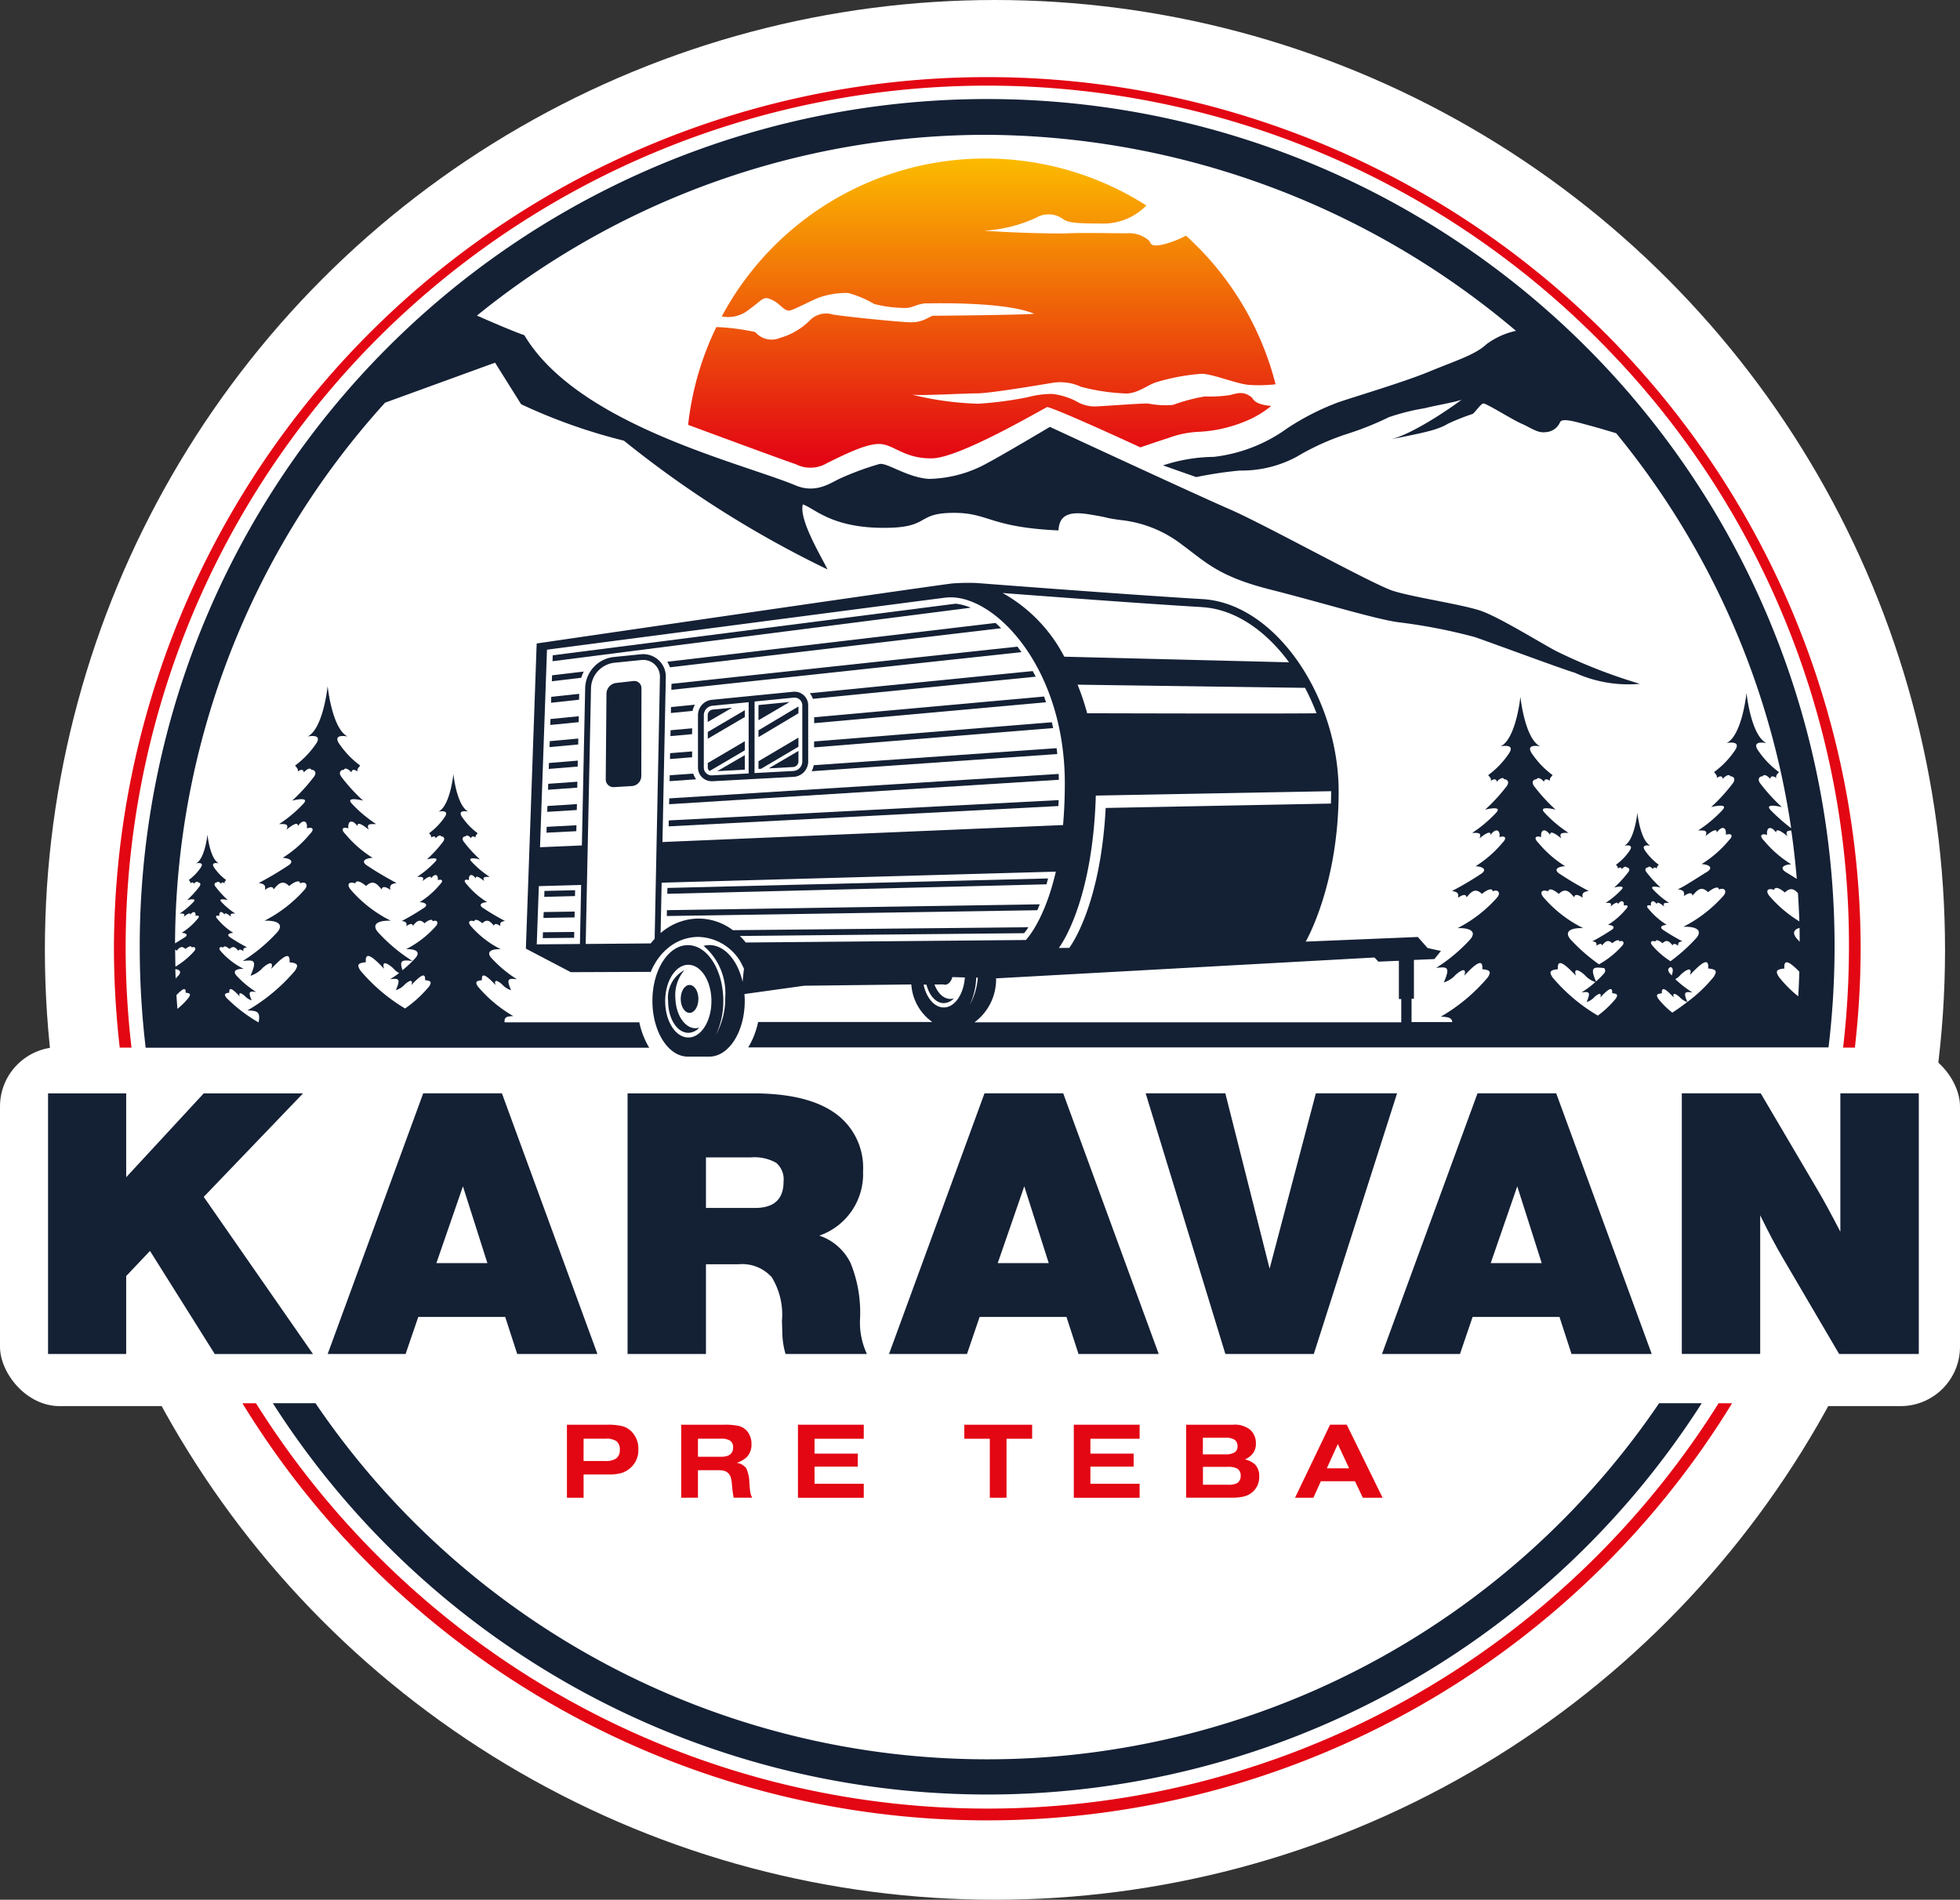 <svg xmlns="http://www.w3.org/2000/svg" xmlns:xlink="http://www.w3.org/1999/xlink" width="165.039" height="160" viewBox="0 0 165.039 160"><rect x="0" y="0" width="165.039" height="160" fill="#333333" stroke="none"/><defs><linearGradient id="a" x1="0.5" y1="0.005" x2="0.5" y2="0.971" gradientUnits="objectBoundingBox"><stop offset="0" stop-color="#fbba00"/><stop offset="1" stop-color="#e30613"/></linearGradient></defs><g transform="translate(-364.792 -14.944)"><circle cx="80" cy="80" r="80" transform="translate(368.571 14.944)" fill="#fff"/><rect width="165.039" height="30.236" rx="5" transform="translate(364.792 103.133)" fill="#fff"/><g transform="translate(368.838 21.172)"><path d="M152.423,34.021c-.765-.657-1.371-.329-1.916-.221a11.493,11.493,0,0,1-2.08.108,15.45,15.45,0,0,0-2.681.714,7.522,7.522,0,0,1-2.029-.108c-.329-.057-3.067.164-4.217.221a3.055,3.055,0,0,1-1.916-.437,5.95,5.95,0,0,0-1.972-.6,7.62,7.62,0,0,0-2.08.272,30.6,30.6,0,0,1-4.161.55,25.975,25.975,0,0,1-5.589-.765c.822.108,4.382-.108,5.476-.108s5.311-.714,6.3-.878a4.168,4.168,0,0,1,2.466.329,17.165,17.165,0,0,0,3.56.55c1.094.108,1.916-.657,2.738-.93A17.674,17.674,0,0,1,148.149,32c.93,0,2.9.822,3.945.93a12.546,12.546,0,0,0,2.3-.046,25.243,25.243,0,0,0-7.546-12.518,8.559,8.559,0,0,1-1.87.729c-1.207.272-1.043-.108-1.258-.329a2.543,2.543,0,0,0-1.865-.6c-1.1,0-3.616-.056-4.875,0s-4.982-.056-7.119-.221a12.073,12.073,0,0,0,4.381-1.094,2.062,2.062,0,0,1,2.245.108c.385.272.822.385,3.174.385a5.065,5.065,0,0,0,3.852-1.52,25.183,25.183,0,0,0-35.751,9.343,2.772,2.772,0,0,0,2.322-.6c.986-.714,1.094-.986,1.536-.93a2.422,2.422,0,0,1,1.043.6c.221.164.437.437.765.437s2.029-.93,2.522-1.094a6.887,6.887,0,0,1,2.466-.385,9.2,9.2,0,0,1,2.193.93,10.83,10.83,0,0,0,2.681.329c.488,0,1.043-.385,1.7-.385s6.626-.164,9.092.878c-1.587.108-8.162.164-8.491.164s-.822.6-2.029.55-5.532-.493-6.462-.657a1.911,1.911,0,0,0-1.972.55,5.838,5.838,0,0,1-2.466,1.423,1.8,1.8,0,0,1-2.08-.493,18.788,18.788,0,0,0-3.277-.421A25,25,0,0,0,104.93,36.3c2.4.889,8.48,3.133,9.051,3.308a2.724,2.724,0,0,0,2.681-.108c1.479-.714,3.287-1.644,4.438-1.587s2.08,1.258,4.382,1.207,8.82-3.888,9.693-4.325c1.207.329,7.833,3.4,7.833,3.4s1.752-.6,2.3-.765a8.394,8.394,0,0,1,2.738-.55,11.773,11.773,0,0,0,4.053-.986,8.38,8.38,0,0,0,1.931-1.187c-.827-.072-1.4-.267-1.6-.678Z" transform="translate(-51.032 -6.746)" fill="url(#a)"/><path d="M6.58,182.539V189.1H0V167.15H6.58v7.063l6.529-7.063h8.362l-8.362,8.717,9.2,13.237h-8.27l-5.455-8.686-2.008,2.121Z" transform="translate(0 -81.292)" fill="#142034"/><path d="M53.468,185.976,52.4,189.094H45.84l8.044-21.954H60.51l8.044,21.954H61.8l-1.012-3.118Zm1.526-4.536h4.294l-2.06-6.467Z" transform="translate(-22.294 -81.287)" fill="#142034"/><path d="M101.605,181.543V189.1h-6.6V167.15h10.581q4.554,0,6.9,1.674a5.634,5.634,0,0,1,2.347,4.906,5.476,5.476,0,0,1-3.683,5.4,4.531,4.531,0,0,1,2.63,2.306,11.015,11.015,0,0,1,.8,4.69,6.214,6.214,0,0,0,.58,2.974h-6.852a6.763,6.763,0,0,1-.272-1.752l-.031-1.048a6.053,6.053,0,0,0-.853-3.657,3.341,3.341,0,0,0-2.815-1.1h-2.733Zm0-9.01V176.8h4.135q2.4,0,2.4-2.219a1.831,1.831,0,0,0-.622-1.582,3.725,3.725,0,0,0-2.132-.457h-3.781Z" transform="translate(-46.207 -81.292)" fill="#142034"/><path d="M145.488,185.976l-1.063,3.118H137.86L145.9,167.14h6.626l8.044,21.954h-6.755l-1.012-3.118Zm1.526-4.536h4.294l-2.06-6.467Z" transform="translate(-67.047 -81.287)" fill="#142034"/><path d="M201.1,167.14l-7.011,21.954h-7.448L179.93,167.14h6.708l3.729,14.768,3.894-14.768Z" transform="translate(-87.507 -81.287)" fill="#142034"/><path d="M226.3,185.976l-1.063,3.118H218.67l8.044-21.954h6.626l8.044,21.954h-6.755l-1.012-3.118H226.3Zm1.526-4.536h4.294l-2.06-6.467Z" transform="translate(-106.348 -81.287)" fill="#142034"/><path d="M287.78,167.14v21.954h-6.708L276.326,181q-.855-1.449-1.9-3.585v11.676h-6.6V167.14h6.642l4.715,8.008c.524.878,1.192,2.1,1.993,3.652V167.14h6.6Z" transform="translate(-130.257 -81.287)" fill="#142034"/><path d="M102.251,149.169a3.24,3.24,0,0,1,.77-2.229,2.63,2.63,0,0,0-1.371,2.615c0,1.474.76,2.666,1.7,2.666a1.289,1.289,0,0,0,.925-.437,1.115,1.115,0,0,1-.318.051c-.935,0-1.7-1.192-1.7-2.666Z" transform="translate(-49.437 -71.463)" fill="#142034"/><path d="M104.455,151.723c.411,0,.745-.524.745-1.176s-.334-1.176-.745-1.176-.745.524-.745,1.176S104.044,151.723,104.455,151.723Z" transform="translate(-50.438 -72.645)" fill="#142034"/><path d="M93.778,99.53l-1.484.169a.921.921,0,0,0-.812.909l-.062,7.207a.652.652,0,0,0,.683.657l1.52-.092a.846.846,0,0,0,.791-.853l.015-7.392a.6.6,0,0,0-.658-.6Z" transform="translate(-44.461 -48.405)" fill="#142034"/><path d="M107.752,108.831l6.842-.37a1.3,1.3,0,0,0,1.228-1.3v-4.721a1.148,1.148,0,0,0-1.145-1.151.831.831,0,0,0-.113.005l-6.852.678a1.3,1.3,0,0,0-1.171,1.294v4.412a1.151,1.151,0,0,0,1.145,1.151h.062Zm3.555-6.714,3.3-.329h.067a.653.653,0,0,1,.652.652v4.721a.809.809,0,0,1-.76.806l-3.262.175Zm-4.274,5.568v-4.412a.8.8,0,0,1,.724-.8l3.051-.3v6l-3.087.164h-.036A.653.653,0,0,1,107.033,107.685Z" transform="translate(-51.815 -49.261)" fill="#142034"/><path d="M116.643,86.86,82.715,91.206l-.015.5,35.217-4.51A4.731,4.731,0,0,0,116.643,86.86Z" transform="translate(-40.22 -42.244)" fill="#142034"/><path d="M101.736,93.754l27.887-3.293c-.159-.149-.313-.308-.473-.442l-27.64,3.267a2.662,2.662,0,0,1,.226.473Z" transform="translate(-49.368 -43.78)" fill="#142034"/><path d="M85.261,97.985,82.6,98.3l-.015.5,2.471-.293a3.306,3.306,0,0,1,.216-.524Z" transform="translate(-40.162 -47.652)" fill="#142034"/><path d="M102.18,97.537l29.479-3.174c-.113-.164-.231-.308-.344-.462L102.19,97.033l-.01.5Z" transform="translate(-49.694 -45.667)" fill="#142034"/><path d="M84.828,101.64l-2.353.252-.015.5,2.358-.257Z" transform="translate(-40.104 -49.432)" fill="#142034"/><path d="M125.132,100.247l18.759-1.865c-.077-.164-.164-.313-.247-.473L124.87,99.775A1.573,1.573,0,0,1,125.132,100.247Z" transform="translate(-60.729 -47.618)" fill="#142034"/><path d="M84.729,105.31l-2.383.236-.015.5,2.389-.236Z" transform="translate(-40.04 -51.216)" fill="#142034"/><path d="M104.124,103.42l-2.014.2-.01.5,1.823-.18a1.868,1.868,0,0,1,.2-.514Z" transform="translate(-49.655 -50.297)" fill="#142034"/><path d="M125.58,104.325l19.529-1.762c-.057-.159-.108-.324-.164-.483l-19.36,1.746v.5Z" transform="translate(-61.075 -49.646)" fill="#142034"/><path d="M84.624,108.97l-2.4.221-.021.5,2.414-.221Z" transform="translate(-39.977 -52.997)" fill="#142034"/><path d="M102.03,107.947l1.824-.164v-.493l-1.813.164Z" transform="translate(-49.621 -52.179)" fill="#142034"/><path d="M125.58,108.416l20.13-1.628c-.036-.164-.077-.324-.113-.488l-20.017,1.618Z" transform="translate(-61.075 -51.698)" fill="#142034"/><path d="M84.525,112.59l-2.43.2-.015.5,2.435-.2Z" transform="translate(-39.919 -54.757)" fill="#142034"/><path d="M101.95,111.722l1.865-.149v-.493l-1.854.149Z" transform="translate(-49.582 -54.023)" fill="#142034"/><path d="M125.17,112.492l20.685-1.449c-.015-.164-.031-.329-.057-.493l-20.449,1.433A1.766,1.766,0,0,1,125.17,112.492Z" transform="translate(-60.875 -53.765)" fill="#142034"/><path d="M101.88,115.357l2.24-.159a1.622,1.622,0,0,1-.247-.478l-1.978.139-.01.5Z" transform="translate(-49.548 -55.793)" fill="#142034"/><path d="M84.431,116.05l-2.455.175-.015.5,2.46-.175Z" transform="translate(-39.86 -56.44)" fill="#142034"/><path d="M101.8,117.323l32.823-2.06c0-.169-.01-.329-.015-.493l-32.792,2.06-.01.493Z" transform="translate(-49.509 -55.817)" fill="#142034"/><path d="M84.332,119.72l-2.486.159-.015.493,2.486-.154Z" transform="translate(-39.797 -58.225)" fill="#142034"/><path d="M84.222,123.688l.01-.5-2.507.134-.015.493Z" transform="translate(-39.739 -59.912)" fill="#142034"/><path d="M101.73,121.279l32.818-1.711c.01-.164.021-.329.026-.5l-32.833,1.711-.01.493Z" transform="translate(-49.475 -57.909)" fill="#142034"/><path d="M81.355,133.9l-.015.5,2.589-.067.01-.493Z" transform="translate(-39.559 -65.092)" fill="#142034"/><path d="M133.573,131.91l-32.052.8-.01.493,31.929-.8C133.485,132.249,133.532,132.079,133.573,131.91Z" transform="translate(-49.368 -64.153)" fill="#142034"/><path d="M132.83,136.15l-31.39.493-.01.493,31.2-.488c.067-.154.134-.324.205-.5Z" transform="translate(-49.329 -66.215)" fill="#142034"/><path d="M81.21,137.874l2.62-.041.01-.493-2.609.041Z" transform="translate(-39.496 -66.794)" fill="#142034"/><path d="M81.1,141.2l2.64-.026.01-.493-2.635.026Z" transform="translate(-39.442 -68.418)" fill="#142034"/><path d="M108.571,104.069a.474.474,0,0,0-.431.473v.57l2.06-1.2Z" transform="translate(-52.593 -50.536)" fill="#142034"/><path d="M111.268,104.32l-3.118,1.834v.57l3.118-1.829Z" transform="translate(-52.598 -50.735)" fill="#142034"/><path d="M111.268,109.41l-3.118,1.834v.39a.322.322,0,0,0,.164.277l2.954-1.736Z" transform="translate(-52.598 -53.21)" fill="#142034"/><path d="M112.022,112.912V111.69l-2.322,1.351Z" transform="translate(-53.352 -54.319)" fill="#142034"/><path d="M116.46,103.232v1.279l2.625-1.541Z" transform="translate(-56.639 -50.078)" fill="#142034"/><path d="M119.824,103.71l-3.364,2.008v.575l3.364-2.008Z" transform="translate(-56.639 -50.438)" fill="#142034"/><path d="M119.824,108.82l-3.364,1.988v.637l.01.01.205-.01,3.149-1.859Z" transform="translate(-56.639 -52.924)" fill="#142034"/><path d="M120.642,111.883V111l-2.5,1.469,2.05-.113a.479.479,0,0,0,.452-.478Z" transform="translate(-57.456 -53.984)" fill="#142034"/><path d="M24.985,81.886A12.9,12.9,0,0,1,22.3,79.811c-.17-.272-.123-.354.272-.4-.041-.524.272-.334.878.313-.17-.544.375-.1.483.021a1.311,1.311,0,0,0,.524.313c-.334-.776-.17-.776.375-.709a8.048,8.048,0,0,1-1.675-1.4c-.293-.354-.041-.565.627-.544a6.2,6.2,0,0,1-1.926-1.484c-.252-.293-.062-.416.211-.313.041-.17.252-.1.524.123.334-.334.544-.082.755.169.021-.169.19-.149.416.021-.062-.272.1-.293.293-.334a14.675,14.675,0,0,1-1.382-.817c-.354-.211-.17-.375.231-.4a5.463,5.463,0,0,1-1.32-1.151c-.252-.252-.1-.354.149-.272-.041-.4.211-.442.442-.1-.021-.19.17-.149.544.17-.123-.293.062-.272.354-.272a6.21,6.21,0,0,1-1.171-.981c-.272-.293.211-.231.544-.149a8.258,8.258,0,0,1-1-1.089c-.272-.313,0-.416.082-.4,0-.082.17-.1.354.123.021-.211.231-.1.293-.041-.041-.149.082-.211.123-.293a4.2,4.2,0,0,1-.961-.981c-.334-.442,0-.483.354-.416-.755-.375-.961-2.424-.961-2.424s-.211,2.049-.961,2.424c.354-.062.688-.021.354.416a4.192,4.192,0,0,1-.961.981c.041.082.17.149.123.293.062-.062.272-.17.293.041.19-.231.354-.211.354-.123.082-.021.354.082.082.4a8.624,8.624,0,0,1-1,1.089c.334-.082.817-.149.544.149a6.21,6.21,0,0,1-1.171.981c.293,0,.483-.021.354.272.375-.313.565-.354.544-.17.231-.334.483-.293.442.1.252-.082.4.021.149.272a5.364,5.364,0,0,1-1.32,1.151c.4.021.586.19.231.4-.19.113-.5.313-.786.488A68.166,68.166,0,0,1,35.689,29.719l9.261-3.37,2.193,3.5A46.7,46.7,0,0,0,55.8,32.919,88.488,88.488,0,0,0,72.945,43.763c-.657-1.315-2.409-4.217-2.08-5.476.986.329,2.358,1.916,6.575,1.972S80.285,39.052,83.408,39s3.067,1.207,8.984,1.479c.056-.878.385-1.7,2.466-1.371s1.151.272,2.738.493a10.17,10.17,0,0,1,5.2,2.08c2.08,1.536,3.123,2.686,7.448,3.781s8.542,2.409,10.679,2.738a46.4,46.4,0,0,1,6.518,1.258c1.587.544,7.176,2.63,8.434,3.01a10.885,10.885,0,0,0,5.476.93,44.525,44.525,0,0,1-7.011-2.738c-.986-.493-4.767-2.846-6.354-3.4s-5.753-1.151-7.448-1.7-10.792-5.589-13.694-6.847-15.174-6.955-15.174-6.955-4.053,2.409-5.2,3.01a10.5,10.5,0,0,1-4.982,1.371c-1.808-.108-3.5-1.371-4.161-1.258a24.023,24.023,0,0,0-3.287,1.207c-.765.329-2.019,1.336-3.781.6-4.6-1.916-18.348-5.1-22.842-12.651-1.007-.349-2.943-1.187-3.991-1.654A68.076,68.076,0,0,1,86.4,7.159a69.56,69.56,0,0,1,44.514,16.509,6.459,6.459,0,0,0-2.5,1.14c-.93.878-2.573,1.371-4.818,2.3s-6.739,2.245-7.777,2.63a21.417,21.417,0,0,0-4.161,2.137,13.1,13.1,0,0,1-6.19,2.409A14.053,14.053,0,0,0,101.2,35c1.371.493,2.794.986,2.794.986a32.867,32.867,0,0,1,3.668-.55,9.8,9.8,0,0,0,4.767-1.151,20.984,20.984,0,0,1,4.381-1.972,25.412,25.412,0,0,0,3.4-1.371,18.939,18.939,0,0,1,3.067-.765c.822-.221,2.522-.493,3.067-.714-1.151.878-4.274,2.959-5.969,3.339,3.067-.6,4-.822,4.818-1.315a19.043,19.043,0,0,1,2.08-.822c.221-.164.657-.822.878-.878s2.466,1.371,3.231,1.7,1.371.822,2.029.714a1.383,1.383,0,0,0,1.207-.822c.164-.437,1.479,0,2.522.272.657.175,1.51.431,2.214.642a68.134,68.134,0,0,1,14.732,33.265,15.259,15.259,0,0,1-1.726-1.52c-.473-.509.365-.4.945-.257a14.6,14.6,0,0,1-1.746-1.9c-.473-.544,0-.729.144-.693,0-.144.293-.18.622.221.036-.365.4-.18.508-.072-.072-.257.144-.365.221-.509a7.259,7.259,0,0,1-1.675-1.71c-.58-.765,0-.837.621-.729-1.31-.657-1.674-4.227-1.674-4.227s-.365,3.57-1.675,4.227c.622-.108,1.2-.036.622.729a7.26,7.26,0,0,1-1.675,1.71c.072.144.293.257.221.509.108-.108.473-.293.508.072.329-.4.622-.365.622-.221.144-.036.622.144.144.693a14.95,14.95,0,0,1-1.746,1.9c.58-.144,1.423-.257.945.257a10.894,10.894,0,0,1-2.039,1.71c.509,0,.837-.036.622.473.658-.544.986-.622.945-.293.4-.58.837-.509.765.18.437-.144.693.036.257.473a9.417,9.417,0,0,1-2.3,2c.693.036,1.022.329.4.693s-1.967,1.274-2.4,1.423c.329.072.622.108.509.58.4-.293.693-.329.729-.036.365-.437.729-.873,1.31-.293.473-.4.925-.524.909-.221.462-.216.74.139.365.544a11.372,11.372,0,0,1-3.354,2.589c1.166-.036,1.6.329,1.094.945a14.742,14.742,0,0,1-2.178,1.957,6.951,6.951,0,0,1-1.51-1.3c-.288-.334-.072-.478.236-.36.046-.19.288-.118.6.144.38-.38.622-.1.858.19.026-.19.216-.164.478.026-.072-.308.118-.334.334-.38a17.9,17.9,0,0,1-1.572-.93c-.4-.236-.19-.431.262-.452a6.339,6.339,0,0,1-1.505-1.31c-.288-.288-.118-.406.17-.308-.046-.452.236-.5.5-.118-.026-.216.19-.17.622.19-.144-.334.072-.308.406-.308a7.114,7.114,0,0,1-1.336-1.12c-.308-.334.236-.262.622-.17a9.579,9.579,0,0,1-1.145-1.238c-.308-.36,0-.478.1-.452,0-.1.19-.118.406.144.026-.236.262-.118.334-.046-.046-.164.1-.236.144-.334a4.978,4.978,0,0,1-1.1-1.12c-.38-.5,0-.55.406-.478-.858-.431-1.1-2.769-1.1-2.769s-.236,2.337-1.1,2.769c.406-.072.786-.026.406.478a4.662,4.662,0,0,1-1.1,1.12c.046.1.19.17.144.334.072-.072.308-.19.334.046.216-.262.406-.236.406-.144.1-.026.406.1.1.452a9.252,9.252,0,0,1-1.145,1.238c.38-.1.93-.164.622.17a7.114,7.114,0,0,1-1.336,1.12c.334,0,.55-.026.406.308.431-.36.642-.406.622-.19.262-.38.55-.334.5.118.288-.1.452.026.169.308a6.135,6.135,0,0,1-1.505,1.31c.452.026.668.216.262.452a18.118,18.118,0,0,1-1.572.93c.216.046.406.072.334.38.262-.19.452-.216.478-.026.236-.288.478-.57.858-.19.308-.262.606-.344.6-.144.3-.144.483.092.236.36a7.636,7.636,0,0,1-1.947,1.562,14.9,14.9,0,0,1-2.414-2.116c-.5-.611-.072-.971,1.079-.935a10.6,10.6,0,0,1-3.313-2.558c-.431-.5-.108-.719.36-.539.072-.288.431-.18.9.216.575-.575.935-.144,1.294.288.036-.288.324-.252.719.036-.108-.467.18-.5.5-.575a26.766,26.766,0,0,1-2.378-1.4c-.611-.36-.288-.647.4-.683a9.4,9.4,0,0,1-2.27-1.983c-.431-.431-.18-.611.252-.467-.072-.683.36-.755.755-.18-.036-.324.288-.252.935.288-.216-.5.108-.467.611-.467a10.728,10.728,0,0,1-2.019-1.7c-.467-.5.36-.4.935-.252a14.668,14.668,0,0,1-1.731-1.875c-.467-.539,0-.719.144-.683,0-.144.288-.18.611.216.036-.36.4-.18.5-.072-.072-.252.144-.36.216-.5a7.331,7.331,0,0,1-1.659-1.7c-.575-.755,0-.827.611-.719-1.294-.647-1.659-4.176-1.659-4.176s-.36,3.529-1.659,4.176c.611-.108,1.187-.036.611.719a7.235,7.235,0,0,1-1.659,1.7c.072.144.288.252.216.5.108-.108.467-.288.5.072.324-.4.611-.36.611-.216.144-.036.611.144.144.683A14.279,14.279,0,0,1,128.312,64c.575-.144,1.4-.252.935.252a10.93,10.93,0,0,1-2.019,1.7c.5,0,.827-.036.611.467.647-.539.971-.611.935-.288.4-.575.827-.5.755.18.431-.144.683.036.252.467a9.412,9.412,0,0,1-2.27,1.983c.683.036,1.007.324.4.683a26.76,26.76,0,0,1-2.378,1.4c.324.072.611.108.5.575.4-.288.683-.324.719-.036.36-.431.719-.863,1.294-.288.467-.4.914-.519.9-.216.457-.216.735.139.36.539a11.2,11.2,0,0,1-3.313,2.558c1.151-.036,1.587.324,1.079.935a13.988,13.988,0,0,1-2.882,2.414c.935-.108,1.223-.108.647,1.223a2.271,2.271,0,0,0,.9-.539c.18-.216,1.115-.971.827-.036,1.043-1.115,1.587-1.438,1.515-.539.683.072.755.216.467.683a15.032,15.032,0,0,1-3.96,3.313c.627.026.919.077.966.457h-3.431V79.924h.2V76.652l1.726-.072.55-.683-1.125-.247-.822-.93-9.441.39s2.774-4.746,2.774-12.636-5.26-15.846-11.465-16.211S85.5,44.908,85.5,44.908a17.6,17.6,0,0,0-2.1.041C79.314,45.489,48.454,50,48.454,50l-.909,25.7,3.781,1.983,6.626-.026.1.021a5.24,5.24,0,0,1,.241-.514c.046-.087.1-.175.149-.262s.118-.19.18-.283.123-.164.185-.247.134-.164.2-.241.144-.149.216-.221.154-.144.231-.211a4.005,4.005,0,0,1,2.6-.986,4.264,4.264,0,0,1,3.585,2.132c.082.159.17.334.272.55-.057.431-.087.786-.118,1.094-.416-1.8-1.51-3.087-2.8-3.087a1.921,1.921,0,0,0-.483.067,5.229,5.229,0,0,1,1.823,4.33,6.381,6.381,0,0,1-.776,3.144,6.61,6.61,0,0,0,.611-2.841c0-2.594-1.336-4.695-2.984-4.695S58.2,77.5,58.2,80.1s1.336,4.695,2.984,4.695H62.99c1.649,0,2.984-2.1,2.984-4.695,0-.2-.01-.385-.026-.575l5.034-.7L80,78.717a4.226,4.226,0,0,0,1.767,3.164H67.1a6.821,6.821,0,0,1-.832,2.137h90.964A71.356,71.356,0,1,0,15.03,75.574a72.056,72.056,0,0,0,.5,8.47h42.4a6.82,6.82,0,0,1-.832-2.137H45.752c-.036-.452.175-.5.735-.524a11.291,11.291,0,0,1-2.995-2.507c-.216-.354-.164-.462.354-.519-.057-.683.354-.437,1.145.411-.216-.709.488-.139.627.026a1.754,1.754,0,0,0,.683.411c-.437-1.007-.216-1.007.488-.925a10.48,10.48,0,0,1-2.178-1.824c-.38-.462-.057-.735.817-.709a8.068,8.068,0,0,1-2.507-1.937c-.329-.38-.082-.544.272-.411.057-.216.329-.139.683.164.437-.437.709-.108.981.216.026-.216.247-.19.544.026-.082-.354.139-.38.38-.437a19.706,19.706,0,0,1-1.8-1.063c-.462-.272-.216-.488.3-.519a7.01,7.01,0,0,1-1.716-1.5c-.324-.329-.139-.462.19-.354-.057-.519.272-.57.57-.139-.026-.247.216-.19.709.216-.164-.38.082-.354.462-.354a8.25,8.25,0,0,1-1.526-1.279c-.354-.38.272-.3.709-.19a11,11,0,0,1-1.31-1.418c-.354-.411,0-.544.108-.519,0-.108.216-.139.462.164.026-.272.3-.139.38-.056-.056-.19.108-.272.164-.38A5.516,5.516,0,0,1,42.233,64.7c-.437-.57,0-.627.462-.544C41.715,63.667,41.442,61,41.442,61s-.272,2.671-1.253,3.159c.462-.082.9-.026.462.544A5.515,5.515,0,0,1,39.4,65.978c.056.108.216.19.164.38.082-.082.354-.216.38.056.247-.3.462-.272.462-.164.108-.026.462.108.108.519a10.648,10.648,0,0,1-1.31,1.418c.437-.108,1.063-.19.709.19a8.251,8.251,0,0,1-1.526,1.279c.38,0,.627-.026.462.354.488-.411.735-.462.709-.216.3-.437.627-.38.57.139.329-.108.519.026.19.354a7.11,7.11,0,0,1-1.716,1.5c.519.026.765.247.3.519a19.7,19.7,0,0,1-1.8,1.063c.247.057.462.082.38.437.3-.216.519-.247.544-.026.272-.329.544-.652.981-.216.354-.3.693-.39.683-.164.349-.164.555.1.272.411a8.454,8.454,0,0,1-2.507,1.937c.873-.026,1.2.247.817.709a9.668,9.668,0,0,1-1.115,1.058c-.308-.878.021-.868.842-.77A13.945,13.945,0,0,1,35.078,74.3c-.514-.622-.072-.986,1.094-.95a10.793,10.793,0,0,1-3.359-2.594c-.437-.514-.108-.729.365-.55.072-.293.437-.185.914.221.586-.586.95-.144,1.315.293.036-.293.329-.257.729.036-.108-.473.185-.514.514-.586a27.011,27.011,0,0,1-2.409-1.423c-.622-.365-.293-.657.4-.693a9.571,9.571,0,0,1-2.3-2.008c-.437-.437-.185-.622.257-.473-.072-.693.365-.765.765-.185-.036-.329.293-.257.95.293-.221-.514.108-.473.622-.473a10.993,10.993,0,0,1-2.044-1.716c-.473-.509.365-.4.95-.257a14.331,14.331,0,0,1-1.752-1.9c-.473-.55,0-.729.144-.693,0-.144.293-.185.622.221.036-.365.4-.185.514-.072-.072-.257.144-.365.221-.514a7.407,7.407,0,0,1-1.68-1.716c-.586-.765,0-.837.622-.729-1.315-.657-1.68-4.238-1.68-4.238s-.365,3.58-1.68,4.238c.622-.108,1.207-.036.622.729a7.407,7.407,0,0,1-1.68,1.716c.072.144.293.257.221.514.108-.108.473-.293.514.072.329-.4.622-.365.622-.221.144-.036.622.144.144.693a14.686,14.686,0,0,1-1.752,1.9c.586-.144,1.423-.257.95.257a10.8,10.8,0,0,1-2.044,1.716c.514,0,.837-.036.622.473.657-.55.986-.622.95-.293.4-.586.837-.514.765.185.437-.144.693.036.257.473a9.572,9.572,0,0,1-2.3,2.008c.693.036,1.022.329.4.693a27.012,27.012,0,0,1-2.409,1.423c.329.072.622.108.514.586.4-.293.693-.329.729-.036.365-.437.729-.878,1.315-.293.473-.4.93-.524.914-.221.467-.221.745.139.365.55a11.4,11.4,0,0,1-3.359,2.594c1.166-.036,1.608.329,1.094.95A13.945,13.945,0,0,1,23.7,76.745c.95-.108,1.243-.108.657,1.243a2.35,2.35,0,0,0,.914-.55c.185-.221,1.13-.986.837-.036,1.058-1.13,1.608-1.459,1.536-.55.693.072.765.221.473.693A15.332,15.332,0,0,1,24.1,80.905c.858.031,1.1.113.94,1.007m-6.919-2.3c.534-.55.812-.693.77-.2.4.041.442.123.272.4a5.861,5.861,0,0,1-.961.961C18.174,80.387,18.143,80,18.122,79.616Zm.185-1.664c-.062.072-.149.164-.252.267-.01-.262-.021-.529-.026-.791.4.056.514.241.277.529Zm15.764-1.1c-.072-.914.473-.586,1.536.55-.293-.95.657-.185.842.036a1.341,1.341,0,0,0,.426.318,6.236,6.236,0,0,1-.765.524c.709-.082.925-.082.488.925a1.754,1.754,0,0,0,.683-.411c.139-.164.842-.735.627-.026.791-.842,1.2-1.089,1.145-.411.519.057.57.164.354.519a9.962,9.962,0,0,1-2.034,1.87,14.96,14.96,0,0,1-3.77-3.205c-.293-.473-.221-.622.473-.693ZM18.122,75.9c.211-.252.416-.5.755-.17.272-.231.529-.3.524-.123.267-.123.426.082.211.313a6.541,6.541,0,0,1-1.577,1.3c-.01-.478-.021-.95-.021-1.428a.114.114,0,0,1,.118.113Zm43.1,7.284c-1.074,0-1.947-1.371-1.947-3.061s.873-3.061,1.947-3.061,1.947,1.371,1.947,3.061S62.3,83.186,61.223,83.186Zm93.435-12.163c.051.791.092,1.582.118,2.383a10.5,10.5,0,0,1-2.491-2.106c-.437-.509-.108-.729.365-.544.072-.293.437-.18.909.221.473-.473.8-.272,1.1.051Zm.149,4.1c-.1-.108-.2-.211-.267-.293-.354-.431-.241-.735.252-.873C154.8,74.346,154.8,74.736,154.807,75.127Zm-1.762,2.948c-.293-.473-.221-.622.473-.693-.067-.827.385-.627,1.258.267-.021.693-.051,1.387-.092,2.075a9.91,9.91,0,0,1-1.639-1.649Zm-.986-11.953c-.072-.693.365-.765.765-.18-.036-.329.293-.257.945.293-.175-.406,0-.462.329-.473q.293,2.019.462,4.073c-.334-.211-.647-.411-.868-.539-.622-.365-.293-.657.4-.693a9.419,9.419,0,0,1-2.3-2c-.437-.437-.18-.622.257-.473Zm-6.488,11.8c1.058-1.13,1.6-1.459,1.531-.544.693.072.765.221.473.693a12.139,12.139,0,0,1-2.229,2.127c-.375-.873-.185-.873.431-.8a8.623,8.623,0,0,1-1.449-1.125,1.334,1.334,0,0,0,.4-.308c.18-.221,1.13-.986.837-.036Zm-1.633-.668c.205.067.236.267.092.714-.062-.067-.113-.123-.154-.175-.211-.252-.175-.442.067-.539Zm-.735,2.209c-.046-.6.308-.38,1,.36-.19-.622.431-.118.55.026a1.489,1.489,0,0,0,.586.354c-.39.3-.812.606-1.258.894a6.957,6.957,0,0,1-1.187-1.176c-.19-.308-.144-.406.308-.452Zm-4.869-2.127a.326.326,0,0,1,0,.457,7.078,7.078,0,0,1-.683.678C137.132,77.243,137.42,77.233,138.334,77.341Zm-3.888.108c-.072-.9.467-.575,1.515.539-.288-.935.647-.18.827.036a2.039,2.039,0,0,0,.812.5,7.521,7.521,0,0,1-1.166.873c.622-.072.812-.072.431.812a1.465,1.465,0,0,0,.6-.36c.118-.144.74-.642.55-.026.693-.74,1.048-.955,1-.36.452.046.5.144.308.452a8.176,8.176,0,0,1-1.515,1.438,14.857,14.857,0,0,1-3.822-3.226c-.288-.467-.216-.611.467-.683Zm-48.977.7H85.6a5.633,5.633,0,0,1-.678,2.3,5.968,5.968,0,0,0,.544-2.3Zm-36.84-7.7,3.57-.1-.1,4.972-3.637.031.175-4.905Zm9.754,4.443c-.113.123-.221.247-.324.38l-5.476.046.447-21.538a2.21,2.21,0,0,1,1.983-2.147l2.281-.231c.046,0,.092-.005.139-.005a1.4,1.4,0,0,1,.95.37,1.421,1.421,0,0,1,.452,1.058L58.388,74.89Zm6.6-.729a4.842,4.842,0,0,0-2.892-.986,4.906,4.906,0,0,0-3.2,1.228l.087-4.248,33.193-.93c-.971,4.2-2.527,5.758-2.527,5.758l-23.582.211a6.4,6.4,0,0,0-.5-.55L89.5,74.4a6.085,6.085,0,0,0,.36-.5l-24.871.247Zm50.37-11.66c0,.339-.01.663-.021.991l-18.964.37c-.447,8.45-3.072,11.788-3.072,11.788h-.709a.48.48,0,0,1-.159,0h-.005s2.841-3.621,3.113-12.831l19.817-.37V62.5ZM94.806,55.87a20.959,20.959,0,0,0-.806-2.4l19.154.267a19.275,19.275,0,0,1,.966,2.142c-4.042.046-17.048,0-19.314,0Zm9.693-8.927c2.728.159,5.337,1.957,7.309,4.643L92.88,51.113a12.969,12.969,0,0,0-5.193-5.363c3.94.3,12.22.919,16.812,1.187Zm-21.651-.8c3.945-.514,10.078,5.7,10.078,15.631,0,1.284-.057,2.45-.149,3.519L59.045,66.723l.283-13.895a1.885,1.885,0,0,0-.611-1.428,1.919,1.919,0,0,0-1.474-.493l-2.281.231a2.7,2.7,0,0,0-2.424,2.63L52.26,67.011l-3.524.149.586-16.637S78.9,46.649,82.843,46.141ZM81.035,78.733h.241c.226.909.791,1.556,1.454,1.556a1.2,1.2,0,0,0,.853-.4.967.967,0,0,1-.293.046c-.575,0-1.068-.488-1.341-1.212l.74-.01a.472.472,0,0,0,.144.026c.277,0,.519-.262.627-.642l1.048.031c-.1,1.418-.848,2.527-1.777,2.527-.791,0-1.454-.806-1.7-1.921Zm6.1-.534h.092L119,76.447l.329.349,1.726-.072v3.221h.2v1.962H85.319A4.5,4.5,0,0,0,87.138,78.2Z" transform="translate(-7.31 -2.033)" fill="#142034"/><path d="M97.01,247.943A68.372,68.372,0,0,1,40.44,217.95H36.85a71.387,71.387,0,0,0,120.32,0h-3.59A68.379,68.379,0,0,1,97.01,247.943Z" transform="translate(-17.922 -105.998)" fill="#142034"/><path d="M85.06,227.628V221.48h3.385a5.046,5.046,0,0,1,1.284.123,1.727,1.727,0,0,1,.765.447,2.04,2.04,0,0,1,.58,1.505,1.968,1.968,0,0,1-.7,1.592,2.017,2.017,0,0,1-.74.406,3.986,3.986,0,0,1-1.068.118H86.462v1.957Zm1.4-3.092H88.3a1.5,1.5,0,0,0,.919-.226.853.853,0,0,0,.293-.714.89.89,0,0,0-.272-.724,1.5,1.5,0,0,0-.914-.216H86.462Z" transform="translate(-41.368 -107.715)" fill="#e30613"/><path d="M103.79,227.628V221.48h3.616a5.38,5.38,0,0,1,1.212.1,1.376,1.376,0,0,1,.668.38,1.652,1.652,0,0,1,.421,1.187,1.467,1.467,0,0,1-.431,1.094,2.28,2.28,0,0,1-.812.447,1.226,1.226,0,0,1,.8.452,3.006,3.006,0,0,1,.267,1.238c.031.432.062.709.082.827a1.559,1.559,0,0,0,.159.421h-1.562a8.682,8.682,0,0,1-.139-1.038,4.1,4.1,0,0,0-.092-.622.9.9,0,0,0-.18-.349.73.73,0,0,0-.344-.236,1.793,1.793,0,0,0-.555-.072H105.2v2.317Zm1.407-3.447h1.947q1.017,0,1.017-.786a.648.648,0,0,0-.241-.565,1.354,1.354,0,0,0-.771-.175H105.2v1.531Z" transform="translate(-50.477 -107.715)" fill="#e30613"/><path d="M122.93,227.628V221.48h5.542v1.181h-4.145v1.253h3.642v1.094h-3.642v1.443h4.145v1.181H122.93Z" transform="translate(-59.786 -107.715)" fill="#e30613"/><path d="M152.347,227.628v-4.967H150.2V221.48h5.712v1.181h-2.157v4.967Z" transform="translate(-73.048 -107.715)" fill="#e30613"/><path d="M168.15,227.628V221.48h5.542v1.181h-4.145v1.253h3.642v1.094h-3.642v1.443h4.145v1.181H168.15Z" transform="translate(-81.778 -107.715)" fill="#e30613"/><path d="M186.565,227.628V221.48H190.5a2.073,2.073,0,0,1,1.474.437,1.521,1.521,0,0,1,.462,1.145,1.354,1.354,0,0,1-.221.791,1.7,1.7,0,0,1-.7.55,1.9,1.9,0,0,1,.848.421,1.383,1.383,0,0,1,.354,1,1.665,1.665,0,0,1-.616,1.371,1.74,1.74,0,0,1-.678.329,4.065,4.065,0,0,1-1,.1H186.56Zm1.407-3.652h1.885a1.468,1.468,0,0,0,.786-.164.58.58,0,0,0,.247-.524.643.643,0,0,0-.241-.539,1.327,1.327,0,0,0-.786-.17h-1.89v1.4Zm0,2.558h2.06a1.709,1.709,0,0,0,.806-.123.7.7,0,0,0,.318-.637.659.659,0,0,0-.318-.616,1.678,1.678,0,0,0-.791-.128h-2.07v1.505Z" transform="translate(-90.732 -107.715)" fill="#e30613"/><path d="M204.42,227.628l2.948-6.149h1.407l3.015,6.149h-1.664l-.657-1.387h-2.877l-.627,1.387h-1.541Zm2.676-2.476h1.875l-.95-2.044Z" transform="translate(-99.418 -107.715)" fill="#e30613"/><path d="M12.279,82.016a73.591,73.591,0,0,1-.493-8.47A72.555,72.555,0,0,1,135.645,22.236a72.078,72.078,0,0,1,21.25,51.3,73.526,73.526,0,0,1-.493,8.47h.991a74.349,74.349,0,0,0,.488-8.47,73.541,73.541,0,0,0-147.081,0,74.353,74.353,0,0,0,.488,8.47h.991Z" transform="translate(-5.252)" fill="#e30613"/><path d="M156.161,217.96a73.082,73.082,0,0,1-10.273,12.888,72.557,72.557,0,0,1-102.609,0A73.035,73.035,0,0,1,33.005,217.96H31.86a73.551,73.551,0,0,0,125.436,0H156.15Z" transform="translate(-15.495 -106.003)" fill="#e30613"/></g></g></svg>